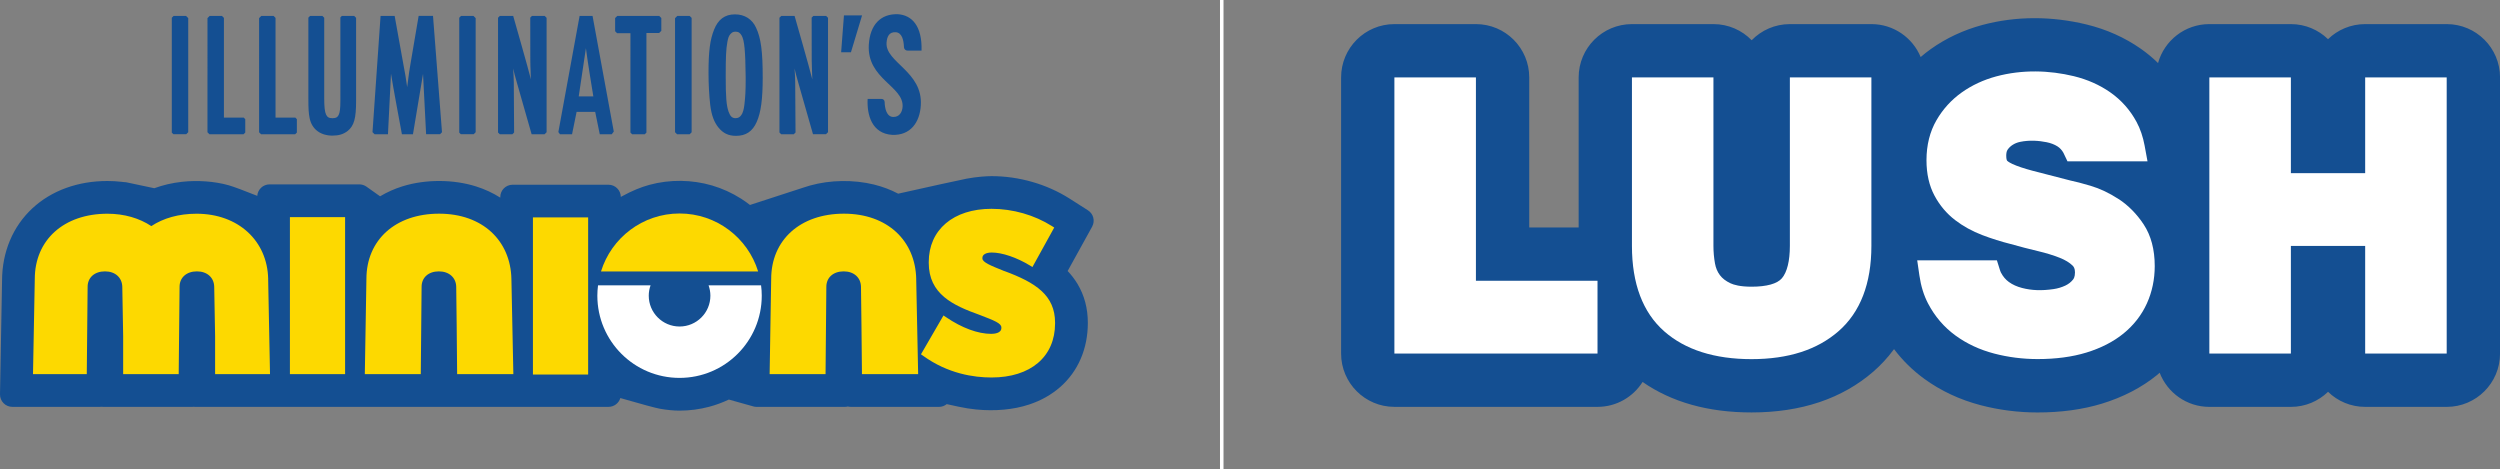 <?xml version="1.0" encoding="UTF-8"?>
<svg id="Layer_2" data-name="Layer 2" xmlns="http://www.w3.org/2000/svg" viewBox="0 0 1065.05 200">
  <rect x="0" y="0" width="1065.05" height="200" fill="#808080" stroke="none"/>
  <defs>
    <style>
      .cls-1 {
        fill: #144f92;
      }

      .cls-1, .cls-2, .cls-3 {
        stroke-width: 0px;
      }

      .cls-2 {
        fill: #fff;
      }

      .cls-3 {
        fill: #fdd900;
      }
    </style>
  </defs>
  <g id="Layer_2-2" data-name="Layer 2">
    <g id="Layer_2-2" data-name="Layer 2-2">
      <g id="Layer_2-2-2" data-name="Layer 2-2-2">
        <rect class="cls-2" x="519.74" width="1.5" height="200"/>
      </g>
    </g>
    <g>
      <path class="cls-1" d="M1042.34,10.27h-34.73c-6.16,0-11.74,2.45-15.83,6.42-4.09-3.98-9.67-6.42-15.83-6.42h-34.73c-10.42,0-19.18,7.02-21.85,16.59-2.27-2.21-4.71-4.25-7.34-6.09-6.87-4.8-14.67-8.29-23.2-10.36-7.32-1.77-14.73-2.67-22.05-2.67-7.65,0-15.17.98-22.35,2.92-8,2.17-15.34,5.6-21.84,10.22-1.51,1.08-2.96,2.22-4.35,3.42-3.41-8.23-11.52-14.03-20.98-14.03h-34.73c-6.38,0-12.15,2.63-16.28,6.87-4.13-4.24-9.89-6.87-16.28-6.87h-34.72c-12.54,0-22.71,10.17-22.71,22.71v63.92h-21.05v-63.92c0-12.54-10.17-22.71-22.71-22.71h-34.73c-12.54,0-22.71,10.17-22.71,22.71v117.64c0,12.54,10.17,22.71,22.71,22.71h86.53c8.09,0,15.17-4.24,19.2-10.61,12.39,8.62,27.96,12.99,46.41,12.99,21.18,0,38.66-5.88,51.98-17.47,2.86-2.49,5.88-5.64,8.73-9.5,3.63,4.8,7.92,9.02,12.83,12.6,7.06,5.16,15.19,8.96,24.13,11.3,7.81,2.04,15.96,3.08,24.21,3.08,10.02,0,19.25-1.27,27.44-3.77,9-2.76,16.89-6.86,23.45-12.19.38-.31.74-.64,1.11-.96,3.28,8.5,11.51,14.54,21.17,14.54h34.73c6.16,0,11.74-2.45,15.83-6.42,4.09,3.98,9.67,6.42,15.83,6.42h34.73c12.54,0,22.71-10.17,22.71-22.71V32.98c0-12.54-10.17-22.71-22.71-22.71Z"/>
      <polygon class="cls-2" points="628.77 32.98 594.04 32.98 594.04 150.62 680.57 150.62 680.57 119.61 628.77 119.61 628.77 32.98"/>
      <path class="cls-2" d="M762.52,104.75c0,6.42-1.18,11.19-3.4,13.8-2.01,2.35-6.48,3.59-12.95,3.59-4.85,0-7.55-.8-8.96-1.46-2-.95-3.47-2.08-4.5-3.47-1.06-1.42-1.75-3.05-2.09-4.97-.44-2.43-.66-4.95-.66-7.49V32.98h-34.72v71.77c0,16.12,4.63,28.38,13.76,36.41,8.92,7.85,21.42,11.84,37.17,11.84s28.01-4,37.07-11.89c9.29-8.09,14.01-20.32,14.01-36.36V32.98h-34.73v71.77Z"/>
      <path class="cls-2" d="M902.59,84.83h0c-3.93-2.58-7.96-4.49-12-5.69-3.56-1.05-6.45-1.81-8.61-2.25-6.56-1.67-11.88-3.04-15.96-4.12-3.77-1-6.7-1.98-8.72-2.93-1.78-.83-2.26-1.41-2.26-1.41-.06-.09-.34-.63-.34-2.08,0-.78.09-1.84.54-2.51.56-.84,1.26-1.53,2.15-2.1.96-.62,2.02-1.05,3.22-1.3,4.05-.84,8.05-.51,11.32.15,1.75.36,3.29.95,4.58,1.76,1.04.66,1.87,1.55,2.54,2.73l1.73,3.64h34.1l-1.23-6.7c-.69-3.73-1.84-7.12-3.43-10.07-2.74-5.08-6.51-9.32-11.19-12.6-4.53-3.17-9.76-5.49-15.54-6.9-10.39-2.51-21.9-2.91-33.11.11-5.39,1.46-10.3,3.75-14.61,6.8-4.42,3.14-8.05,7.12-10.78,11.83-2.83,4.88-4.27,10.62-4.27,17.07,0,5.79,1.15,10.88,3.43,15.11,2.21,4.13,5.16,7.62,8.77,10.39,3.41,2.61,7.29,4.76,11.55,6.38,3.98,1.52,8.1,2.81,12.09,3.81,3.93,1.11,7.86,2.13,11.7,3.04,3.46.82,6.6,1.79,9.32,2.87,2.27.91,4.07,2.01,5.37,3.27.51.5,1.03,1.23,1.03,2.92,0,2.02-.63,2.82-.84,3.07-.86,1.07-1.91,1.89-3.22,2.52-1.56.74-3.27,1.26-5.07,1.52-5.1.74-9.31.58-13.39-.48-2.18-.56-4.07-1.41-5.62-2.54-1.41-1.02-2.53-2.34-3.41-4.04-.19-.37-.39-1.01-.46-1.21l-1.25-3.98h-33.95l.94,6.49c.64,4.44,1.87,8.42,3.65,11.83,2.88,5.53,6.83,10.15,11.74,13.72,4.77,3.48,10.32,6.07,16.5,7.68,5.95,1.56,12.17,2.34,18.48,2.34,7.77,0,14.76-.93,20.79-2.78,6.19-1.9,11.49-4.62,15.76-8.09,4.39-3.57,7.76-7.9,10-12.86,2.21-4.89,3.33-10.24,3.33-15.88,0-7.06-1.59-13.05-4.74-17.8-2.94-4.44-6.52-8.06-10.62-10.76Z"/>
      <polygon class="cls-2" points="1007.61 32.98 1007.61 73.77 975.96 73.77 975.96 32.98 941.23 32.98 941.23 150.62 975.96 150.62 975.96 104.77 1007.61 104.77 1007.61 150.62 1042.34 150.62 1042.34 32.98 1007.61 32.98"/>
    </g>
    <path class="cls-1" d="M306.18,54.45c1.9,2.28,4.11,3.42,7.33,3.42h.07c4.17,0,7.02-1.88,8.79-5.92,1.83-4.06,2.56-9.91,2.56-18.85,0-11.06-.7-16.81-2.86-21.36-1.64-3.54-4.8-5.63-8.96-5.62-4.37-.03-7.22,2.27-8.88,6.47-1.73,4.28-2.39,9.14-2.39,18.41,0,4.87.26,9.51.73,13.71.53,4.43,1.7,7.44,3.6,9.74M309.89,17.82c.27-1.53.6-2.55,1.26-3.27.67-.71,1.16-1.06,2.16-1.06,1.33,0,2.02.54,2.68,1.71,1.14,2.08,1.56,6.35,1.68,17.61v1.33c0,4.39-.13,6.81-.52,10.29-.25,2.19-.68,3.71-1.35,4.62-.67.9-1.29,1.28-2.49,1.3-1.49-.02-2.24-.9-2.92-2.76-.93-2.62-1.23-6.3-1.22-15.08,0-8.28.13-11.45.71-14.67M73.89,57.19l-.7-.69V7.56l.78-.78h5.29l.93.93v48.62l-.85.85h-5.46ZM196.34,57.19l-.69-.69V7.56l.77-.78h5.29l.93.93v48.62l-.84.85h-5.46ZM180.21,31.55l-4.28,25.64h-4.71s-4.22-22.61-4.65-25.8l-1.29,25.8h-5.7l-.89-.89,3.44-49.52h6l3.71,20.59c.68,3.66,1.13,5.94,1.62,9.75l.87-6.56.58-3.56,3.44-20.23h6.12l3.83,49.56-.84.85h-5.93l-1.31-25.64ZM89.23,57.19l-.84-.83V7.72l.92-.93h5.26l.82.82v42.48h8.42l.67.67v5.72l-.72.71h-14.52ZM111.22,57.19l-.84-.83V7.72l.93-.93h5.25l.82.82v42.48h8.42l.67.67v5.72l-.72.71h-14.52ZM141.62,57.78c-5.12-.03-8.76-2.71-9.72-7.48-.41-2.05-.53-4.03-.53-8.1V7.52l.73-.73h5.26l.76.76v34.3c0,3.57.23,5.77.78,6.94.56,1.12,1.12,1.54,2.72,1.57,1.68-.02,2.11-.42,2.64-1.36.53-.98.75-2.91.75-6.11V7.41l.62-.62h5.27l.8.8v35.51c0,3.65-.21,6.23-.76,8.23-.55,1.99-1.48,3.39-2.86,4.49-1.76,1.33-3.66,1.95-6.45,1.96M261.43,56.1l.07.04-9.06-49.35h-5.52l-9.05,49.48.7.93h5.13l1.94-9.54h7.92l1.95,9.54h5.1l.82-1.09ZM246.55,41.07s3.01-20.15,3.06-20.54c.45,4.11,3.16,20.54,3.16,20.54h-6.22ZM232.06,6.79l.8.8v48.74l-.85.86h-5.53l-6.24-21.86c-.85-3.01-1.1-3.84-1.62-6.14l.18,3.16.09,2.86.13,21.25-.72.73h-5.38l-.75-.74V7.56l.78-.78h5.68s6.52,22.77,7.48,26.78c.02.08.04.16.07.25-.11-1.73-.05-1.6-.15-4.17-.07-1.56-.17-1.57-.13-22.13l.73-.73h5.42ZM338.18,57.19h-5.38l-.74-.74V7.56l.78-.78h5.67s6.53,22.77,7.48,26.78c.03.08.05.16.07.25-.1-1.73-.05-1.6-.15-4.17-.06-1.56-.17-1.57-.13-22.13l.73-.73h5.43l.81.8v48.74l-.87.86h-5.53l-6.24-21.86c-.85-3.01-1.09-3.84-1.62-6.14l.2,3.16.08,2.86.14,21.25-.73.73ZM293.82,57.19h-5.37l-.87-.86V7.74l.96-.96h5.26l.85.84v48.74l-.83.83ZM262.9,14.15l-.84-.84v-5.63l.91-.89h17.88l.89.89v5.45l-.95.94h-5.4v42.43l-.7.69h-5.39l-.72-.73V14.15h-5.68ZM369.64,42.16l5.93-.02c.71,0,1.29.56,1.3,1.27.06,2.77.84,6.35,3.64,6.42,2.81.08,3.88-2.32,4.01-4.32.57-8.82-15.27-11.8-14.39-26.46.51-8.51,5.04-13.21,12.34-13,6.03.37,10.43,5.02,10.13,15.51h-6c-.8,0-1.46-.63-1.49-1.43-.12-3.07-.84-6.23-3.52-6.4-2.78-.17-3.72,1.84-3.9,4.47-.56,8.4,15.47,12.23,14.6,26.61-.42,7.43-4.5,12.93-12.14,12.65-8.75-.53-10.87-8.53-10.52-15.31ZM362.52,22.27h-4.18l1.2-15.72h7.72l-4.74,15.72Z"/>
    <path class="cls-1" d="M463.45,89.57l-7.86-5.01c-2.43-1.54-5.01-2.92-7.68-4.1-2.65-1.18-5.41-2.18-8.2-2.97-2.79-.8-5.68-1.42-8.56-1.83-2.91-.41-5.86-.62-8.77-.62-2.17,0-6.23.28-10.49,1.06-2.41.44-16.81,3.63-29.24,6.41-3.18-1.68-6.65-2.98-10.32-3.89-8.6-2.12-18.61-1.99-27.19.41-.78.22-1.71.51-2.25.69l-7.06,2.29c-5.12,1.66-11.87,3.86-16.32,5.31-1.23-.96-2.5-1.85-3.8-2.68-3.84-2.44-7.99-4.33-12.33-5.61-8.58-2.53-18.06-2.64-26.69-.29-3.68,1-7.41,2.54-11.39,4.71-.24.13-.51.28-.82.44-.04-2.87-2.37-5.19-5.25-5.19h-40.85c-2.9,0-5.25,2.35-5.25,5.25v.25c-3.13-1.99-6.56-3.58-10.24-4.75-9.75-3.1-21.6-3.13-31.46-.06-3.28,1.02-6.47,2.44-9.51,4.24l-5.8-4.11c-.89-.63-1.95-.97-3.04-.97h-38.24c-2.78,0-5.05,2.16-5.24,4.89-5.35-2.13-9.94-3.88-12.22-4.52-5.96-1.68-13.21-2.2-19.89-1.46-2.05.23-4.09.58-6.06,1.03-1.92.45-3.82,1.02-5.7,1.7l-11.78-2.5c-.39-.08-.78-.1-1.16-.11-.31-.04-.63-.08-.94-.12-1.99-.23-4.03-.35-6.07-.35-6.25,0-12.16.99-17.58,2.95-5.48,1.98-10.33,4.91-14.41,8.69-4.14,3.85-7.36,8.46-9.56,13.71-2.22,5.28-3.34,11.04-3.35,17.03L0,167.99c-.02,1.41.52,2.77,1.51,3.77.99,1.01,2.34,1.57,3.74,1.57h37.33c.21,0,.41-.01.62-.04.2.02.41.04.62.04h38.13c.17,0,.35-.01.52-.03.17.02.35.03.53.03h176.24c2.38,0,4.39-1.58,5.04-3.75,9.4,2.71,15.09,4.25,16.95,4.57,3,.52,5.79.79,8.3.79,4.27,0,8.52-.56,12.61-1.65,2.87-.76,5.68-1.8,8.36-3.07,4.06,1.12,9.67,2.7,10.08,2.82l.38.11c.46.13.93.19,1.41.19h37.55c.44,0,.88-.05,1.29-.16.42.11.85.16,1.29.16h37.53c1.21,0,2.38-.42,3.31-1.17,2.15.48,4.15.92,5.12,1.11,2.84.59,4.85.91,7.42,1.17,7.87.78,15.84.12,22.57-2.12,5.05-1.67,9.49-4.18,13.21-7.44,3.83-3.36,6.78-7.44,8.78-12.11,1.99-4.64,3-9.77,3-15.23,0-3.1-.38-6.08-1.12-8.85-.73-2.72-1.82-5.31-3.26-7.71,0,0,0,0,0,0-1.17-1.95-2.59-3.81-4.22-5.53l10.43-18.89c1.34-2.43.56-5.48-1.78-6.97Z"/>
    <path class="cls-3" d="M123.51,92.49h23.51v66.91h-23.51v-66.91ZM227.04,159.55h23.52v-66.92h-23.52v66.92ZM427.91,115.5l-.19-.07c-5.73-2.3-9.2-3.7-9.2-5.33v-.26c0-1.38,1.54-2.26,3.98-2.26,4.44,0,10.64,2.11,16.22,5.5l1.11.69,9.29-16.83-.97-.62c-7.49-4.74-16.66-7.36-25.76-7.36-16.23,0-26.73,8.91-26.73,22.71v.27c0,13.36,10.26,18.13,21.72,22.23,6.38,2.44,9.22,3.6,9.22,5.33v.23c0,2.25-3.05,2.5-4.34,2.5-5.66,0-12.49-2.52-19.2-7.09l-1.12-.75-9.59,16.55.89.62c10.57,7.66,21.67,9.26,29.14,9.26,16.7,0,27.1-8.85,27.1-23.06v-.26c0-11.71-8.26-17.11-21.57-22.02M217.87,118.86c-.34-16.28-12.19-27.83-30.81-27.83s-30.96,11.21-30.96,27.83c0,.07-.29,19.72-.68,40.54h23.84c.05-9.3.35-37.19.35-37.22,0-3.94,2.93-6.57,7.35-6.57s7.32,2.71,7.4,6.57c0,.04.39,31.76.39,37.22h23.95c-.4-20.82-.83-40.47-.83-40.54M390.33,118.86c-.34-16.28-12.2-27.83-30.81-27.83s-30.98,11.21-30.98,27.83c0,.07-.28,19.72-.66,40.54h23.82c.07-9.3.34-37.19.34-37.22,0-3.94,2.96-6.57,7.39-6.57s7.3,2.71,7.37,6.57c0,.04.41,31.76.41,37.22h23.94c-.39-20.82-.83-40.47-.83-40.54M114.25,118.86c-.33-16.28-12.75-27.81-30.51-27.81-7.6,0-14.17,1.9-19.27,5.27-5.09-3.36-11.49-5.27-18.7-5.27-18.6,0-30.95,11.2-30.95,27.81,0,.07-.41,19.72-.76,40.54h22.91c.1-9.29.36-37.19.36-37.22,0-3.93,2.95-6.57,7.39-6.57s7.29,2.71,7.38,6.57c0,.04.36,19.02.37,20.98v.02s0,.03,0,.03c0,.08,0,10.73,0,16.19h23.66c.1-9.29.37-37.19.37-37.22,0-3.93,2.95-6.57,7.39-6.57s7.29,2.71,7.37,6.57c0,.04.37,19.02.38,20.98v16.24h23.39c-.41-20.82-.79-40.47-.79-40.54"/>
    <path class="cls-3" d="M322.98,115.64c-4.41-14.3-17.73-24.69-33.47-24.69s-29.06,10.39-33.47,24.69h16.39s35.46,0,35.46,0h0s15.09,0,15.09,0Z"/>
    <path class="cls-2" d="M301.87,121.57c.49,1.38.77,2.86.77,4.4,0,7.25-5.88,13.13-13.13,13.13s-13.13-5.88-13.13-13.13c0-1.55.28-3.03.77-4.4h-22.38c-.18,1.44-.29,2.91-.29,4.4,0,19.34,15.68,35.02,35.02,35.02s35.02-15.68,35.02-35.02c0-1.49-.1-2.96-.29-4.4h-22.38Z"/>
  </g>
</svg>